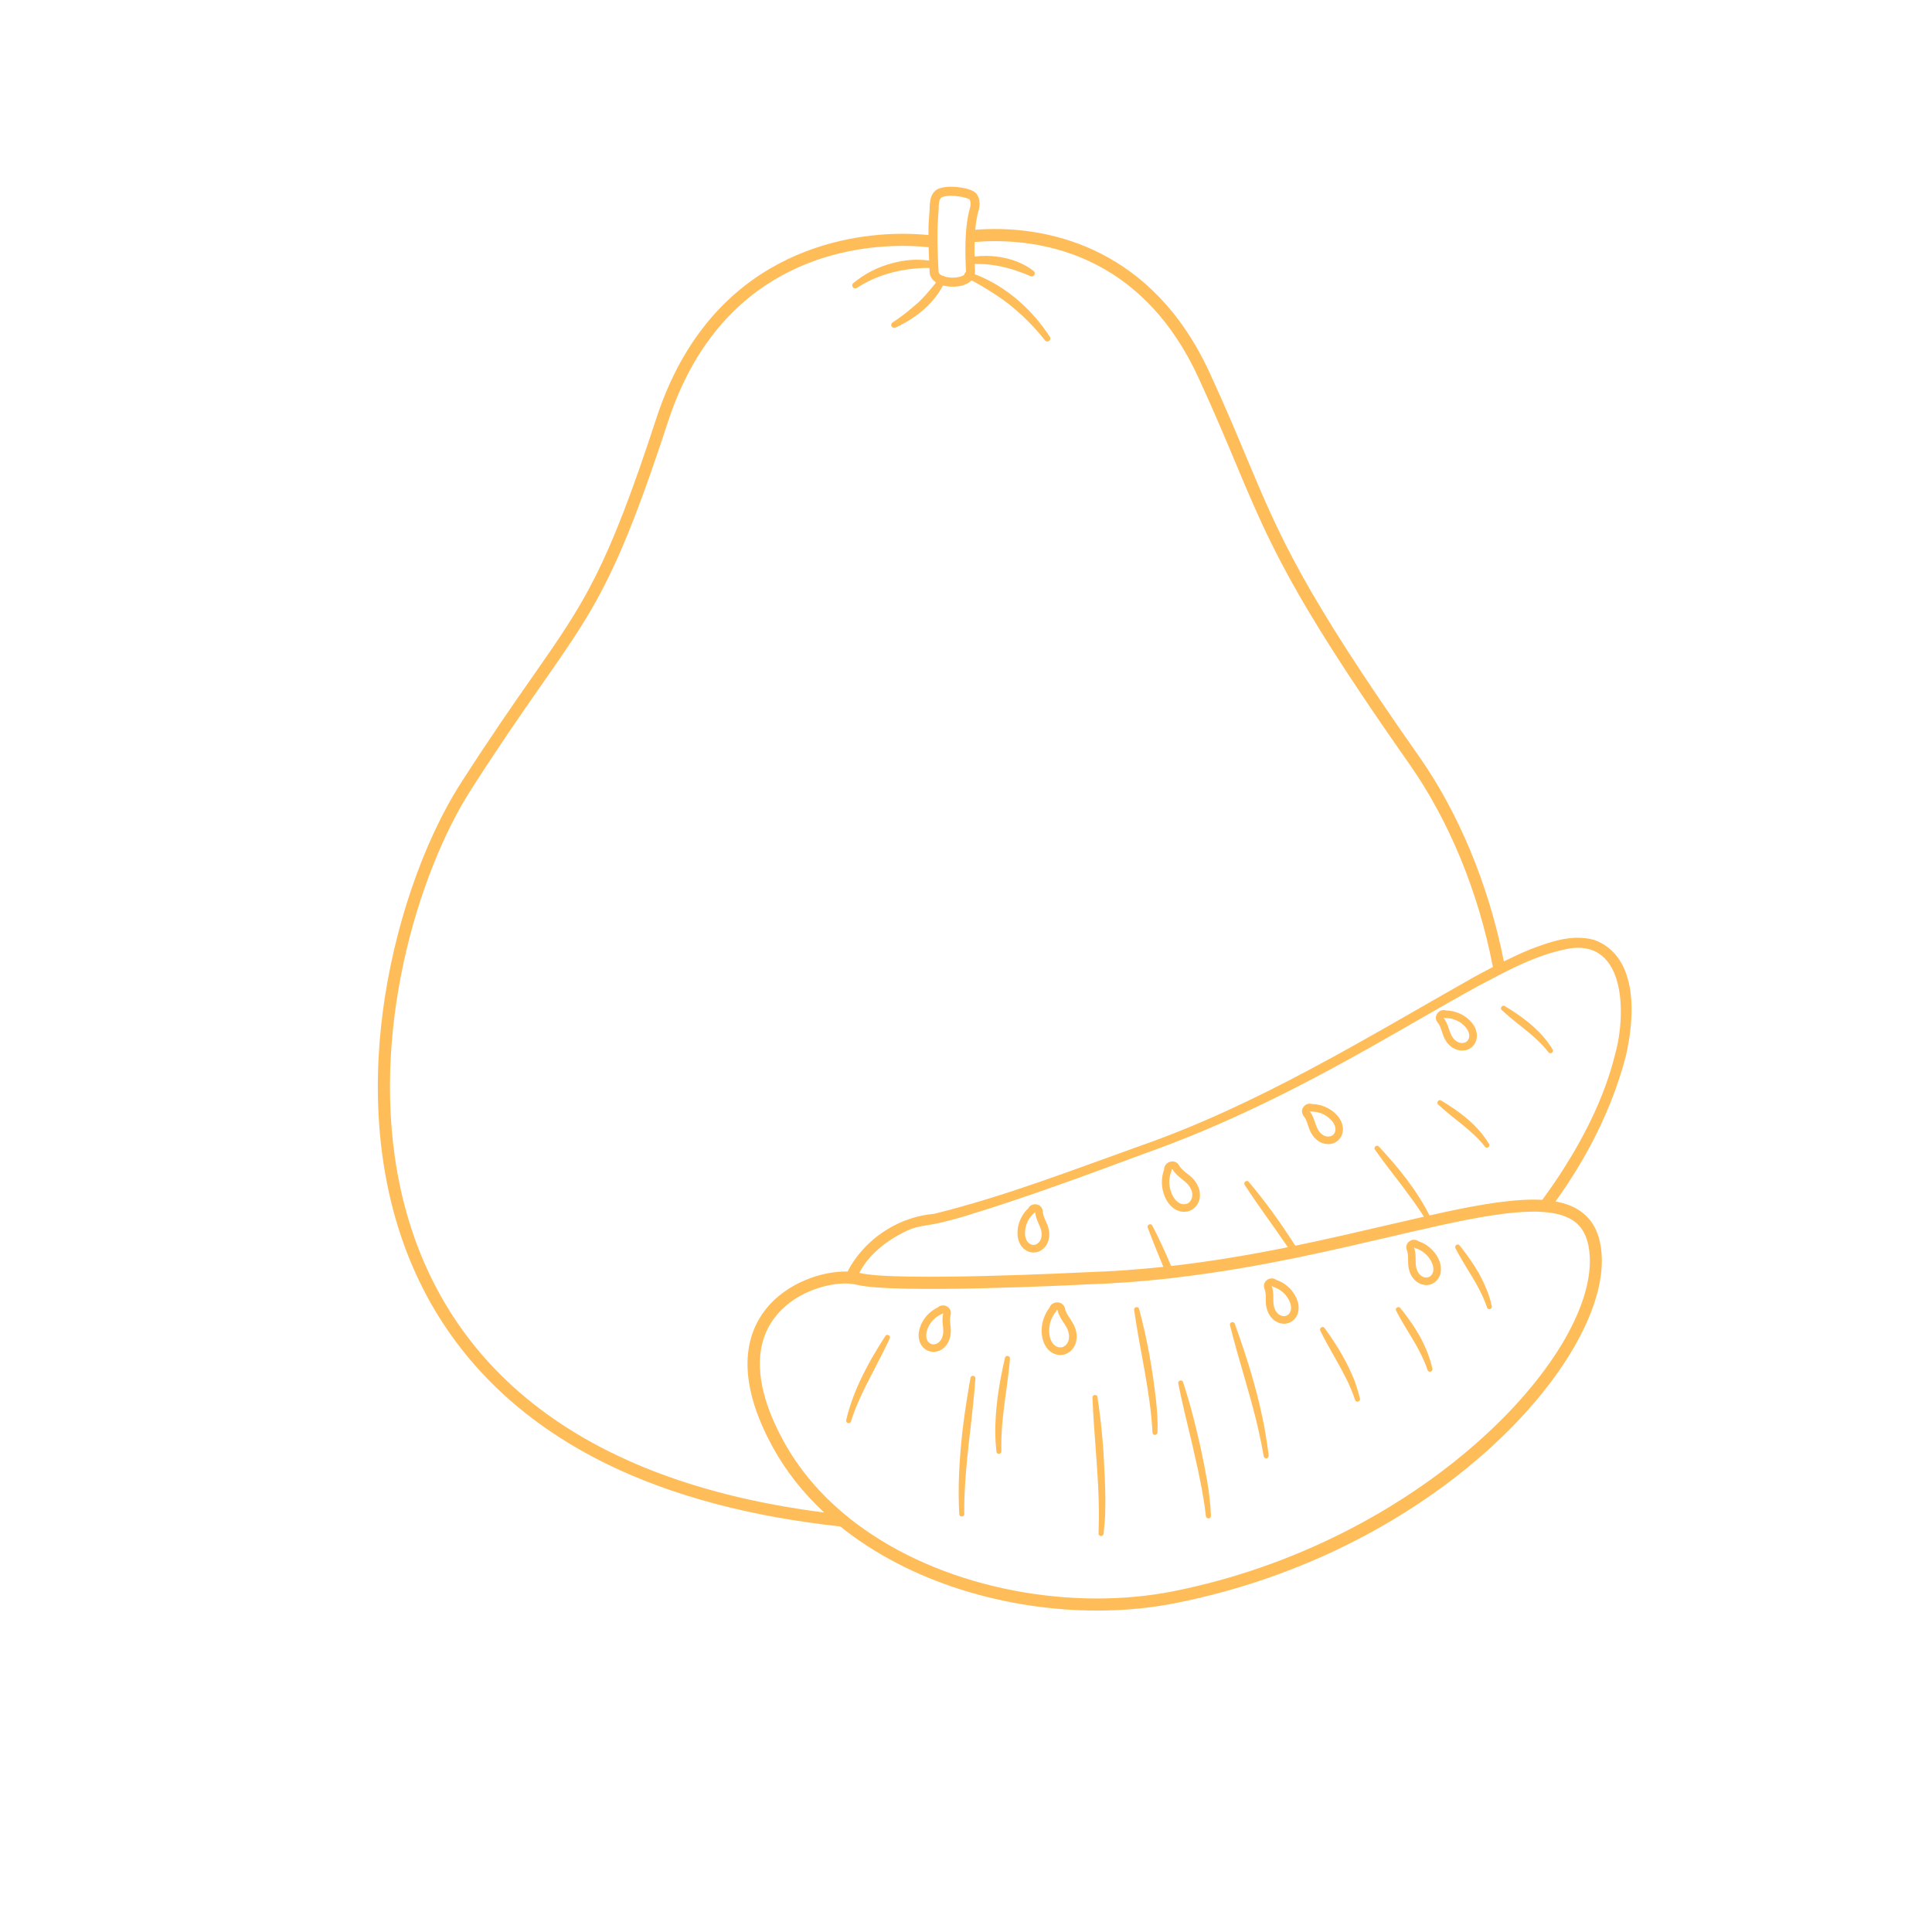 <svg version="1.0" preserveAspectRatio="xMidYMid meet" height="150" viewBox="0 0 113.04 120.96" zoomAndPan="magnify" width="150" xmlns:xlink="http://www.w3.org/1999/xlink" xmlns="http://www.w3.org/2000/svg"><defs><clipPath id="7dc73741aa"><path clip-rule="nonzero" d="M 19 11.645 L 98.406 11.645 L 98.406 100.887 L 19 100.887 Z M 19 11.645"></path></clipPath></defs><g clip-path="url(#7dc73741aa)"><path fill-rule="nonzero" fill-opacity="1" d="M 95.848 58.844 C 94.453 58.469 93.102 58.961 91.84 59.441 C 91.277 59.672 90.734 59.926 90.195 60.191 C 89.23 55.332 87.328 50.844 84.91 47.395 C 77.566 36.938 76.188 33.66 74.105 28.695 C 73.473 27.176 72.75 25.453 71.77 23.328 C 68.168 15.504 61.805 14.336 58.328 14.336 C 57.891 14.336 57.48 14.355 57.098 14.383 C 57.152 13.785 57.242 13.395 57.328 13.102 C 57.379 12.93 57.465 12.238 56.973 11.969 C 56.641 11.785 56.02 11.691 55.578 11.691 C 55.246 11.691 54.977 11.738 54.766 11.832 C 54.539 11.934 54.434 12.133 54.387 12.219 C 54.262 12.438 54.246 12.918 54.246 12.922 C 54.246 13.07 54.238 13.199 54.223 13.379 C 54.199 13.656 54.168 14.035 54.168 14.715 C 53.781 14.68 53.234 14.637 52.555 14.637 C 49.059 14.637 40.547 15.762 37.137 26.18 C 34.012 35.734 32.652 37.68 29.371 42.379 C 28.199 44.055 26.746 46.141 24.891 49.031 C 22.52 52.738 20.691 58.09 20.004 63.355 C 19.395 68.027 19.391 74.918 22.809 81.227 C 25.238 85.699 29.027 89.215 34.074 91.68 C 38.125 93.656 43.008 94.953 48.652 95.57 C 53.027 99.098 59.098 100.836 64.742 100.836 C 66.418 100.836 68.062 100.68 69.605 100.375 C 86.098 97.109 96.613 85.156 96.324 78.684 C 96.266 77.395 95.859 76.484 95.074 75.891 C 94.633 75.555 94.074 75.34 93.43 75.223 C 95.395 72.48 96.949 69.469 97.816 66.18 C 98.387 63.805 98.68 59.879 95.84 58.84 Z M 97.156 66.02 C 96.543 68.5 95.398 70.844 94.035 73.02 C 93.582 73.738 93.102 74.438 92.602 75.121 C 91.805 75.074 90.891 75.137 89.871 75.273 C 89.738 75.293 89.602 75.312 89.465 75.328 C 89.328 75.348 89.191 75.371 89.051 75.395 C 87.984 75.566 86.812 75.809 85.539 76.098 C 84.734 74.496 83.582 73.086 82.363 71.777 C 82.234 71.641 82.012 71.832 82.125 71.98 C 82.688 72.785 83.301 73.559 83.895 74.336 C 84.332 74.941 84.797 75.543 85.188 76.176 C 84.457 76.344 83.695 76.523 82.902 76.703 C 81.117 77.121 79.188 77.566 77.137 77.992 C 76.246 76.598 75.289 75.254 74.219 73.992 C 74.098 73.844 73.859 74.027 73.969 74.184 C 74.828 75.508 75.781 76.781 76.672 78.086 C 74.371 78.547 71.922 78.973 69.363 79.262 C 69.004 78.402 68.613 77.555 68.184 76.73 C 68.098 76.559 67.828 76.684 67.898 76.859 C 68.203 77.684 68.539 78.496 68.875 79.316 C 67.312 79.48 65.707 79.602 64.074 79.652 C 64.074 79.652 64.07 79.652 64.066 79.652 C 63.945 79.66 52.035 80.258 49.859 79.695 C 49.852 79.695 49.848 79.695 49.844 79.691 C 50.379 78.652 51.379 77.738 52.84 77.047 C 53.438 76.762 53.996 76.742 54.668 76.609 C 55.324 76.465 55.953 76.293 56.582 76.102 C 60.324 74.957 63.996 73.598 67.656 72.238 C 72.582 70.5 77.281 68.145 81.816 65.582 C 84.094 64.305 86.332 62.973 88.605 61.727 C 88.945 61.551 89.289 61.367 89.633 61.188 C 89.746 61.125 89.859 61.07 89.973 61.008 C 90.09 60.949 90.207 60.891 90.324 60.832 C 91.469 60.254 92.641 59.742 93.887 59.469 C 97.812 58.484 97.898 63.402 97.156 66.012 Z M 95.574 78.719 C 95.852 85 85.008 96.555 69.465 99.633 C 63.281 100.855 55.551 99.578 50.098 95.711 C 49.898 95.57 49.703 95.43 49.512 95.281 C 49.324 95.141 49.141 94.992 48.961 94.84 C 47.398 93.547 46.07 92.008 45.094 90.223 C 43.32 86.98 43.137 84.297 44.57 82.457 C 45.715 80.988 47.582 80.402 48.832 80.359 C 48.883 80.359 48.938 80.355 48.992 80.355 C 49.062 80.355 49.125 80.363 49.195 80.367 C 49.324 80.375 49.441 80.391 49.547 80.41 C 49.586 80.418 49.633 80.422 49.668 80.434 C 51.945 81.023 63.551 80.445 64.098 80.414 C 65.832 80.359 67.523 80.23 69.176 80.047 C 69.203 80.047 69.23 80.039 69.262 80.039 C 69.316 80.031 69.363 80.027 69.418 80.02 C 69.496 80.012 69.57 80 69.652 79.988 C 72.273 79.684 74.777 79.242 77.121 78.762 C 77.141 78.762 77.16 78.754 77.176 78.75 C 77.234 78.742 77.289 78.73 77.344 78.719 C 77.414 78.703 77.488 78.688 77.559 78.672 C 79.512 78.266 81.355 77.836 83.062 77.438 C 83.957 77.23 84.812 77.027 85.637 76.848 C 85.664 76.84 85.691 76.836 85.719 76.828 C 86.82 76.582 87.852 76.367 88.805 76.199 C 88.945 76.176 89.082 76.156 89.223 76.133 C 89.363 76.109 89.5 76.086 89.637 76.066 C 90.523 75.934 91.328 75.863 92.039 75.859 C 92.195 75.859 92.344 75.859 92.488 75.871 C 92.641 75.879 92.789 75.891 92.934 75.906 C 93.629 75.984 94.203 76.168 94.625 76.484 C 95.219 76.934 95.527 77.66 95.574 78.711 Z M 52.559 15.395 C 53.266 15.395 53.816 15.438 54.18 15.477 C 54.188 15.727 54.195 16.008 54.211 16.316 C 53.441 16.199 52.648 16.273 51.898 16.48 C 51.004 16.711 50.164 17.141 49.465 17.727 C 49.285 17.871 49.496 18.156 49.688 18.027 C 49.859 17.914 50.039 17.809 50.219 17.711 C 51.34 17.109 52.59 16.828 53.859 16.777 C 53.984 16.777 54.105 16.777 54.23 16.777 C 54.234 16.871 54.238 16.961 54.246 17.059 C 54.246 17.086 54.25 17.109 54.254 17.137 C 54.293 17.363 54.438 17.547 54.645 17.688 C 54.426 17.965 54.203 18.234 53.969 18.492 C 53.84 18.629 53.707 18.77 53.57 18.906 C 53.445 19.023 53.309 19.129 53.176 19.242 C 52.785 19.582 52.371 19.898 51.93 20.184 C 51.852 20.23 51.816 20.332 51.855 20.418 C 51.898 20.512 52.008 20.555 52.105 20.512 C 53.309 19.961 54.457 19.07 55.078 17.875 C 55.258 17.922 55.469 17.949 55.695 17.949 C 56.223 17.949 56.633 17.801 56.867 17.547 C 57.074 17.66 57.277 17.773 57.477 17.891 C 58.078 18.246 58.664 18.621 59.215 19.051 C 59.801 19.516 60.352 20.031 60.855 20.586 C 61.066 20.82 61.27 21.059 61.465 21.309 C 61.523 21.383 61.629 21.402 61.715 21.348 C 61.801 21.293 61.828 21.18 61.77 21.09 C 60.652 19.359 59.004 17.902 57.066 17.164 C 57.074 17.137 57.078 17.109 57.082 17.078 C 57.082 17.051 57.082 17.023 57.082 16.996 C 57.078 16.832 57.07 16.676 57.066 16.527 C 57.988 16.504 58.891 16.676 59.766 16.98 C 60.031 17.074 60.301 17.176 60.562 17.289 C 60.637 17.32 60.734 17.301 60.785 17.234 C 60.852 17.148 60.836 17.031 60.754 16.969 C 60.137 16.48 59.367 16.199 58.586 16.086 C 58.078 16.004 57.562 16 57.055 16.062 C 57.047 15.727 57.051 15.426 57.055 15.152 C 57.445 15.121 57.871 15.098 58.324 15.098 C 62.062 15.098 67.75 16.426 71.074 23.648 C 75.219 32.656 74.625 34.082 84.281 47.84 C 86.738 51.34 88.59 55.785 89.508 60.543 C 89.102 60.754 88.695 60.969 88.297 61.188 C 81.512 65.027 74.848 69.145 67.457 71.73 C 63.188 73.254 58.93 74.91 54.523 75.996 C 52.496 76.168 50.582 77.312 49.445 79.027 C 49.312 79.223 49.207 79.414 49.109 79.609 C 47.594 79.566 45.309 80.266 43.957 82.004 C 42.816 83.465 41.977 86.141 44.418 90.598 C 45.262 92.141 46.359 93.504 47.637 94.695 C 12.887 90.266 18.945 59.715 25.531 49.438 C 32.531 38.52 33.566 39.531 37.859 26.414 C 41.059 16.641 48.816 15.395 52.559 15.395 Z M 54.879 12.512 C 54.906 12.465 54.945 12.375 55.004 12.352 C 55.148 12.285 55.359 12.258 55.582 12.258 C 56.012 12.258 56.504 12.359 56.707 12.465 C 56.82 12.523 56.816 12.84 56.789 12.938 C 56.684 13.297 56.586 13.754 56.527 14.434 C 56.516 14.555 56.508 14.684 56.504 14.816 C 56.496 14.938 56.492 15.066 56.488 15.195 C 56.48 15.484 56.48 15.801 56.488 16.156 C 56.488 16.219 56.488 16.289 56.496 16.359 C 56.496 16.383 56.496 16.406 56.496 16.426 C 56.496 16.473 56.496 16.516 56.5 16.559 C 56.504 16.707 56.512 16.859 56.52 17.023 C 56.461 17.055 56.422 17.129 56.418 17.195 C 56.27 17.32 55.984 17.383 55.691 17.383 C 55.512 17.383 55.34 17.359 55.188 17.316 C 55.148 17.281 55.102 17.27 55.051 17.27 C 54.918 17.211 54.824 17.133 54.805 17.027 C 54.77 16.426 54.75 15.93 54.742 15.516 C 54.742 15.375 54.734 15.246 54.734 15.125 C 54.734 14.984 54.734 14.855 54.734 14.734 C 54.734 13.598 54.82 13.336 54.809 12.906 C 54.809 12.859 54.852 12.547 54.871 12.512 Z M 54.879 12.512" fill="#ffbd59"></path></g><path fill-rule="nonzero" fill-opacity="1" d="M 86.262 68.898 C 86.105 68.809 85.945 69.039 86.086 69.156 C 87.031 70.051 88.199 70.746 88.996 71.777 C 89.039 71.848 89.125 71.879 89.199 71.84 C 89.277 71.801 89.309 71.707 89.273 71.633 C 88.566 70.445 87.43 69.594 86.266 68.902 Z M 86.262 68.898" fill="#ffbd59"></path><path fill-rule="nonzero" fill-opacity="1" d="M 90.676 63.254 C 90.543 63.168 90.406 63.082 90.27 63.004 C 90.262 62.996 90.254 62.992 90.246 62.984 C 90.09 62.895 89.926 63.125 90.066 63.242 C 90.148 63.32 90.238 63.398 90.324 63.473 C 90.461 63.594 90.598 63.711 90.738 63.824 C 91.523 64.469 92.359 65.066 92.977 65.867 C 93.02 65.934 93.105 65.965 93.184 65.926 C 93.258 65.887 93.293 65.793 93.254 65.719 C 92.637 64.68 91.688 63.902 90.68 63.254 Z M 90.676 63.254" fill="#ffbd59"></path><path fill-rule="nonzero" fill-opacity="1" d="M 75.176 89.223 C 75.148 89.086 75.121 88.949 75.09 88.809 C 74.676 86.789 74.043 84.812 73.348 82.875 C 73.281 82.691 72.996 82.785 73.047 82.969 C 73.547 84.973 74.199 86.945 74.695 88.953 C 74.727 89.09 74.758 89.223 74.789 89.359 C 74.82 89.484 74.844 89.613 74.875 89.742 C 74.98 90.215 75.078 90.691 75.16 91.172 C 75.188 91.367 75.484 91.336 75.469 91.137 C 75.414 90.621 75.332 90.113 75.242 89.605 C 75.219 89.477 75.199 89.348 75.176 89.219 Z M 75.176 89.223" fill="#ffbd59"></path><path fill-rule="nonzero" fill-opacity="1" d="M 80.82 86.379 C 80.773 86.258 80.719 86.141 80.668 86.023 C 80.223 84.996 79.617 84.039 78.965 83.141 C 78.855 82.992 78.613 83.148 78.703 83.309 C 79.184 84.309 79.797 85.258 80.293 86.254 C 80.348 86.367 80.406 86.48 80.461 86.594 C 80.516 86.715 80.57 86.836 80.621 86.961 C 80.715 87.188 80.805 87.414 80.879 87.645 C 80.926 87.828 81.215 87.77 81.188 87.578 C 81.125 87.305 81.043 87.035 80.957 86.766 C 80.914 86.637 80.871 86.508 80.824 86.379 Z M 80.82 86.379" fill="#ffbd59"></path><path fill-rule="nonzero" fill-opacity="1" d="M 85.172 84.129 C 85.133 84.051 85.094 83.977 85.055 83.898 C 85.027 83.852 85.004 83.801 84.98 83.754 C 84.945 83.688 84.906 83.625 84.871 83.559 C 84.805 83.445 84.742 83.336 84.672 83.227 C 84.379 82.758 84.047 82.309 83.707 81.887 C 83.59 81.746 83.359 81.906 83.449 82.062 C 83.703 82.559 84 83.039 84.289 83.52 C 84.359 83.633 84.426 83.742 84.492 83.855 C 84.551 83.957 84.613 84.059 84.668 84.16 C 84.672 84.168 84.676 84.176 84.68 84.184 C 84.746 84.297 84.805 84.41 84.867 84.523 C 84.93 84.645 84.996 84.766 85.055 84.891 C 85.191 85.176 85.316 85.469 85.414 85.77 C 85.434 85.844 85.504 85.895 85.586 85.883 C 85.672 85.871 85.73 85.793 85.723 85.711 C 85.637 85.301 85.504 84.906 85.348 84.523 C 85.289 84.391 85.234 84.258 85.172 84.129 Z M 85.172 84.129" fill="#ffbd59"></path><path fill-rule="nonzero" fill-opacity="1" d="M 88.816 80.078 C 88.758 79.961 88.699 79.844 88.637 79.73 C 88.566 79.605 88.492 79.484 88.418 79.363 C 88.336 79.234 88.254 79.109 88.172 78.988 C 88.086 78.863 88.004 78.742 87.918 78.621 C 87.754 78.398 87.59 78.18 87.422 77.969 C 87.305 77.828 87.074 77.988 87.164 78.145 C 87.328 78.473 87.516 78.793 87.703 79.109 C 87.785 79.242 87.863 79.371 87.941 79.504 C 88.023 79.633 88.098 79.762 88.18 79.891 C 88.215 79.953 88.25 80.012 88.289 80.078 C 88.352 80.188 88.422 80.301 88.48 80.41 C 88.543 80.52 88.598 80.629 88.66 80.742 C 88.844 81.102 89.012 81.469 89.137 81.852 C 89.156 81.926 89.227 81.977 89.305 81.965 C 89.395 81.953 89.453 81.875 89.441 81.793 C 89.344 81.312 89.18 80.859 88.984 80.422 C 88.93 80.309 88.879 80.195 88.82 80.082 Z M 88.816 80.078" fill="#ffbd59"></path><path fill-rule="nonzero" fill-opacity="1" d="M 71.727 93.402 C 71.707 93.273 71.688 93.145 71.664 93.016 C 71.648 92.93 71.641 92.844 71.625 92.758 C 71.512 92.105 71.383 91.461 71.246 90.812 C 71.215 90.676 71.184 90.539 71.156 90.402 C 71.125 90.273 71.098 90.145 71.066 90.016 C 70.797 88.844 70.488 87.68 70.109 86.531 C 70.055 86.344 69.766 86.43 69.809 86.613 C 70.043 87.785 70.328 88.949 70.609 90.117 C 70.641 90.246 70.668 90.375 70.699 90.504 C 70.734 90.641 70.766 90.777 70.793 90.918 C 70.969 91.66 71.129 92.402 71.27 93.148 C 71.289 93.277 71.312 93.406 71.336 93.539 C 71.359 93.664 71.383 93.789 71.402 93.914 C 71.453 94.246 71.504 94.582 71.539 94.918 C 71.543 95.004 71.617 95.066 71.703 95.066 C 71.789 95.066 71.859 94.992 71.855 94.906 C 71.844 94.531 71.812 94.16 71.77 93.793 C 71.754 93.664 71.734 93.535 71.719 93.41 Z M 71.727 93.402" fill="#ffbd59"></path><path fill-rule="nonzero" fill-opacity="1" d="M 65.137 91.125 C 65.129 90.988 65.121 90.852 65.113 90.711 C 65.035 89.625 64.914 88.539 64.75 87.461 C 64.723 87.27 64.426 87.309 64.438 87.496 C 64.477 88.566 64.559 89.641 64.641 90.719 C 64.652 90.855 64.66 90.988 64.668 91.125 C 64.68 91.262 64.688 91.398 64.699 91.535 C 64.773 92.57 64.832 93.602 64.84 94.637 C 64.84 94.766 64.84 94.895 64.84 95.023 C 64.84 95.152 64.832 95.277 64.832 95.406 C 64.828 95.605 64.828 95.805 64.82 96.004 C 64.812 96.086 64.875 96.156 64.957 96.168 C 65.043 96.18 65.121 96.121 65.133 96.031 C 65.16 95.801 65.18 95.574 65.199 95.348 C 65.207 95.219 65.219 95.09 65.227 94.961 C 65.234 94.832 65.234 94.699 65.238 94.57 C 65.242 94.34 65.246 94.109 65.246 93.879 C 65.238 93.098 65.207 92.316 65.16 91.535 C 65.156 91.398 65.148 91.262 65.141 91.125 Z M 65.137 91.125" fill="#ffbd59"></path><path fill-rule="nonzero" fill-opacity="1" d="M 56.801 86.258 C 56.629 87.23 56.473 88.207 56.348 89.188 C 56.336 89.32 56.316 89.453 56.301 89.586 C 56.285 89.719 56.273 89.852 56.258 89.98 C 56.09 91.586 56.008 93.191 56.098 94.805 C 56.117 95.008 56.422 94.98 56.41 94.785 C 56.398 93.238 56.547 91.703 56.715 90.164 C 56.73 90.031 56.746 89.898 56.762 89.766 C 56.777 89.637 56.793 89.504 56.809 89.375 C 56.922 88.352 57.039 87.324 57.109 86.305 C 57.129 86.109 56.832 86.074 56.801 86.258 Z M 56.801 86.258" fill="#ffbd59"></path><path fill-rule="nonzero" fill-opacity="1" d="M 51.473 83.641 C 51.191 84.074 50.918 84.52 50.656 84.973 C 50.59 85.082 50.535 85.191 50.473 85.301 C 50.41 85.418 50.344 85.531 50.285 85.652 C 49.734 86.691 49.281 87.777 49.016 88.918 C 48.98 89.113 49.273 89.176 49.32 88.988 C 49.641 87.965 50.121 87 50.617 86.043 C 50.68 85.926 50.738 85.809 50.801 85.691 C 50.855 85.582 50.914 85.473 50.969 85.359 C 51.238 84.844 51.504 84.328 51.742 83.797 C 51.828 83.633 51.574 83.484 51.473 83.641 Z M 51.473 83.641" fill="#ffbd59"></path><path fill-rule="nonzero" fill-opacity="1" d="M 58.961 85.008 C 58.594 86.605 58.316 88.25 58.359 89.891 C 58.359 90.027 58.367 90.164 58.375 90.301 C 58.383 90.441 58.395 90.578 58.41 90.719 C 58.414 90.777 58.418 90.836 58.426 90.895 C 58.449 91.09 58.754 91.051 58.734 90.859 C 58.734 90.84 58.734 90.82 58.734 90.801 C 58.73 90.664 58.734 90.531 58.734 90.395 C 58.734 90.262 58.734 90.129 58.738 89.996 C 58.793 88.348 59.141 86.703 59.273 85.062 C 59.293 84.875 59.008 84.824 58.965 85.004 Z M 58.961 85.008" fill="#ffbd59"></path><path fill-rule="nonzero" fill-opacity="1" d="M 67.355 81.945 C 67.305 81.762 67.016 81.824 67.047 82.016 C 67.406 84.574 68.062 87.105 68.195 89.688 C 68.195 89.77 68.262 89.84 68.344 89.84 C 68.434 89.84 68.504 89.773 68.508 89.691 C 68.535 89.027 68.492 88.371 68.422 87.719 C 68.203 85.773 67.871 83.84 67.355 81.949 Z M 67.355 81.945" fill="#ffbd59"></path><path fill-rule="nonzero" fill-opacity="1" d="M 70.348 73.465 C 70.156 73.309 69.973 73.164 69.867 72.973 C 69.742 72.75 69.5 72.66 69.266 72.746 C 69.055 72.824 68.918 73.012 68.922 73.223 C 68.758 73.676 68.738 74.195 68.875 74.656 C 68.98 75.012 69.199 75.484 69.652 75.734 C 69.816 75.824 69.996 75.871 70.172 75.871 C 70.516 75.871 70.836 75.695 71.016 75.387 C 71.281 74.926 71.191 74.34 70.793 73.867 C 70.664 73.711 70.504 73.586 70.352 73.465 Z M 70.598 75.152 C 70.438 75.434 70.105 75.445 69.871 75.316 C 69.547 75.137 69.387 74.742 69.324 74.52 C 69.207 74.137 69.227 73.711 69.375 73.34 C 69.391 73.297 69.395 73.258 69.387 73.215 L 69.449 73.203 C 69.602 73.473 69.828 73.652 70.051 73.832 C 70.188 73.945 70.32 74.051 70.426 74.172 C 70.531 74.293 70.844 74.719 70.598 75.148 Z M 70.598 75.152" fill="#ffbd59"></path><path fill-rule="nonzero" fill-opacity="1" d="M 79.434 69.543 C 79.082 69.281 78.633 69.129 78.195 69.125 C 78.016 69.062 77.801 69.117 77.668 69.277 C 77.516 69.457 77.516 69.703 77.668 69.887 C 77.793 70.031 77.859 70.227 77.926 70.438 C 77.984 70.605 78.039 70.781 78.133 70.941 C 78.379 71.379 78.77 71.633 79.195 71.633 C 79.25 71.633 79.309 71.629 79.367 71.617 C 79.859 71.535 80.188 71.062 80.109 70.543 C 80.039 70.078 79.703 69.738 79.434 69.539 Z M 79.293 71.148 C 78.871 71.223 78.617 70.832 78.547 70.711 C 78.48 70.586 78.43 70.441 78.379 70.293 C 78.297 70.047 78.215 69.801 78.027 69.566 C 78.066 69.59 78.105 69.602 78.152 69.598 C 78.508 69.594 78.871 69.707 79.152 69.922 C 79.316 70.043 79.598 70.293 79.645 70.617 C 79.68 70.84 79.57 71.105 79.297 71.148 Z M 79.293 71.148" fill="#ffbd59"></path><path fill-rule="nonzero" fill-opacity="1" d="M 86.312 64.582 C 86.367 64.75 86.426 64.922 86.516 65.086 C 86.762 65.52 87.16 65.773 87.578 65.773 C 87.637 65.773 87.691 65.77 87.754 65.762 C 88.246 65.68 88.57 65.211 88.496 64.688 C 88.426 64.223 88.09 63.883 87.816 63.68 C 87.465 63.422 87.02 63.273 86.582 63.266 C 86.398 63.199 86.188 63.258 86.055 63.418 C 85.898 63.602 85.898 63.844 86.055 64.027 C 86.18 64.168 86.242 64.371 86.312 64.578 Z M 87.531 64.062 C 87.691 64.184 87.973 64.438 88.023 64.762 C 88.059 64.984 87.945 65.25 87.676 65.293 C 87.254 65.367 86.996 64.977 86.93 64.855 C 86.859 64.73 86.812 64.586 86.758 64.434 C 86.68 64.191 86.594 63.941 86.406 63.711 C 86.445 63.734 86.48 63.742 86.531 63.742 C 86.875 63.73 87.246 63.852 87.531 64.062 Z M 87.531 64.062" fill="#ffbd59"></path><path fill-rule="nonzero" fill-opacity="1" d="M 61.504 76.438 C 61.418 76.238 61.336 76.047 61.328 75.855 C 61.32 75.617 61.156 75.434 60.918 75.402 C 60.707 75.371 60.512 75.473 60.426 75.645 C 60.105 75.938 59.875 76.352 59.785 76.781 C 59.723 77.109 59.699 77.586 59.961 77.98 C 60.148 78.262 60.449 78.418 60.75 78.418 C 60.914 78.418 61.082 78.375 61.23 78.277 C 61.641 78.012 61.82 77.504 61.695 76.949 C 61.652 76.766 61.582 76.598 61.508 76.438 Z M 60.969 77.879 C 60.738 78.027 60.48 77.902 60.352 77.715 C 60.168 77.441 60.207 77.066 60.25 76.867 C 60.316 76.523 60.508 76.188 60.773 75.957 C 60.809 75.926 60.84 75.906 60.855 75.863 C 60.863 76.148 60.969 76.391 61.07 76.621 C 61.133 76.77 61.195 76.906 61.23 77.043 C 61.258 77.18 61.332 77.641 60.969 77.871 Z M 60.969 77.879" fill="#ffbd59"></path><path fill-rule="nonzero" fill-opacity="1" d="M 63.027 82.547 C 62.891 82.344 62.762 82.148 62.719 81.934 C 62.672 81.688 62.465 81.527 62.219 81.539 C 61.992 81.547 61.805 81.684 61.742 81.879 C 61.449 82.262 61.27 82.75 61.258 83.23 C 61.246 83.598 61.312 84.117 61.664 84.496 C 61.875 84.719 62.152 84.836 62.426 84.836 C 62.656 84.836 62.887 84.75 63.07 84.586 C 63.461 84.227 63.562 83.645 63.324 83.074 C 63.246 82.887 63.137 82.715 63.031 82.551 Z M 62.004 84.168 C 61.746 83.895 61.723 83.473 61.73 83.242 C 61.738 82.844 61.887 82.438 62.141 82.133 C 62.168 82.098 62.188 82.059 62.191 82.02 L 62.254 82.027 C 62.316 82.328 62.473 82.57 62.629 82.805 C 62.727 82.957 62.824 83.098 62.883 83.25 C 62.945 83.395 63.109 83.895 62.746 84.234 C 62.508 84.453 62.188 84.363 62.004 84.168 Z M 62.004 84.168" fill="#ffbd59"></path><path fill-rule="nonzero" fill-opacity="1" d="M 75.945 80.133 C 75.797 80.016 75.574 80.004 75.398 80.117 C 75.195 80.246 75.121 80.477 75.211 80.699 C 75.285 80.875 75.289 81.078 75.289 81.301 C 75.289 81.477 75.289 81.66 75.328 81.844 C 75.445 82.402 75.812 82.789 76.301 82.867 C 76.344 82.875 76.391 82.879 76.43 82.879 C 76.871 82.879 77.254 82.547 77.332 82.074 C 77.406 81.609 77.191 81.188 77 80.91 C 76.746 80.555 76.367 80.273 75.949 80.133 Z M 76.863 81.996 C 76.824 82.219 76.645 82.438 76.367 82.398 C 75.941 82.332 75.816 81.887 75.793 81.75 C 75.762 81.609 75.762 81.457 75.762 81.297 C 75.762 81.043 75.758 80.777 75.652 80.5 C 75.684 80.531 75.715 80.559 75.758 80.57 C 76.094 80.672 76.406 80.895 76.609 81.184 C 76.727 81.348 76.914 81.676 76.863 81.996 Z M 76.863 81.996" fill="#ffbd59"></path><path fill-rule="nonzero" fill-opacity="1" d="M 85.906 78.492 C 85.652 78.133 85.273 77.855 84.859 77.715 C 84.707 77.598 84.488 77.586 84.309 77.695 C 84.109 77.824 84.031 78.055 84.125 78.277 C 84.195 78.457 84.199 78.66 84.199 78.879 C 84.199 79.059 84.199 79.238 84.242 79.426 C 84.355 79.98 84.727 80.371 85.211 80.445 C 85.254 80.453 85.301 80.457 85.344 80.457 C 85.781 80.457 86.164 80.125 86.242 79.652 C 86.32 79.188 86.102 78.762 85.91 78.488 Z M 85.773 79.582 C 85.734 79.805 85.551 80.02 85.277 79.98 C 84.855 79.918 84.73 79.473 84.703 79.336 C 84.672 79.195 84.672 79.043 84.672 78.879 C 84.672 78.625 84.668 78.363 84.562 78.086 C 84.594 78.117 84.629 78.141 84.668 78.152 C 85.004 78.254 85.316 78.48 85.52 78.766 C 85.637 78.934 85.828 79.258 85.773 79.582 Z M 85.773 79.582" fill="#ffbd59"></path><path fill-rule="nonzero" fill-opacity="1" d="M 55.305 81.781 C 55.117 81.688 54.898 81.723 54.758 81.855 C 54.363 82.039 54.016 82.359 53.801 82.742 C 53.641 83.035 53.469 83.484 53.598 83.938 C 53.719 84.367 54.082 84.641 54.484 84.641 C 54.559 84.641 54.633 84.629 54.711 84.613 C 55.184 84.488 55.508 84.055 55.562 83.492 C 55.582 83.301 55.562 83.121 55.543 82.945 C 55.52 82.727 55.5 82.523 55.555 82.336 C 55.617 82.109 55.52 81.883 55.305 81.781 Z M 54.055 83.809 C 53.969 83.496 54.121 83.148 54.219 82.973 C 54.387 82.664 54.672 82.41 54.996 82.273 C 55.035 82.258 55.078 82.242 55.102 82.207 C 55.02 82.48 55.047 82.742 55.074 82.996 C 55.09 83.152 55.105 83.305 55.094 83.449 C 55.082 83.586 55.004 84.043 54.59 84.156 C 54.324 84.227 54.117 84.031 54.051 83.812 Z M 54.055 83.809" fill="#ffbd59"></path></svg>